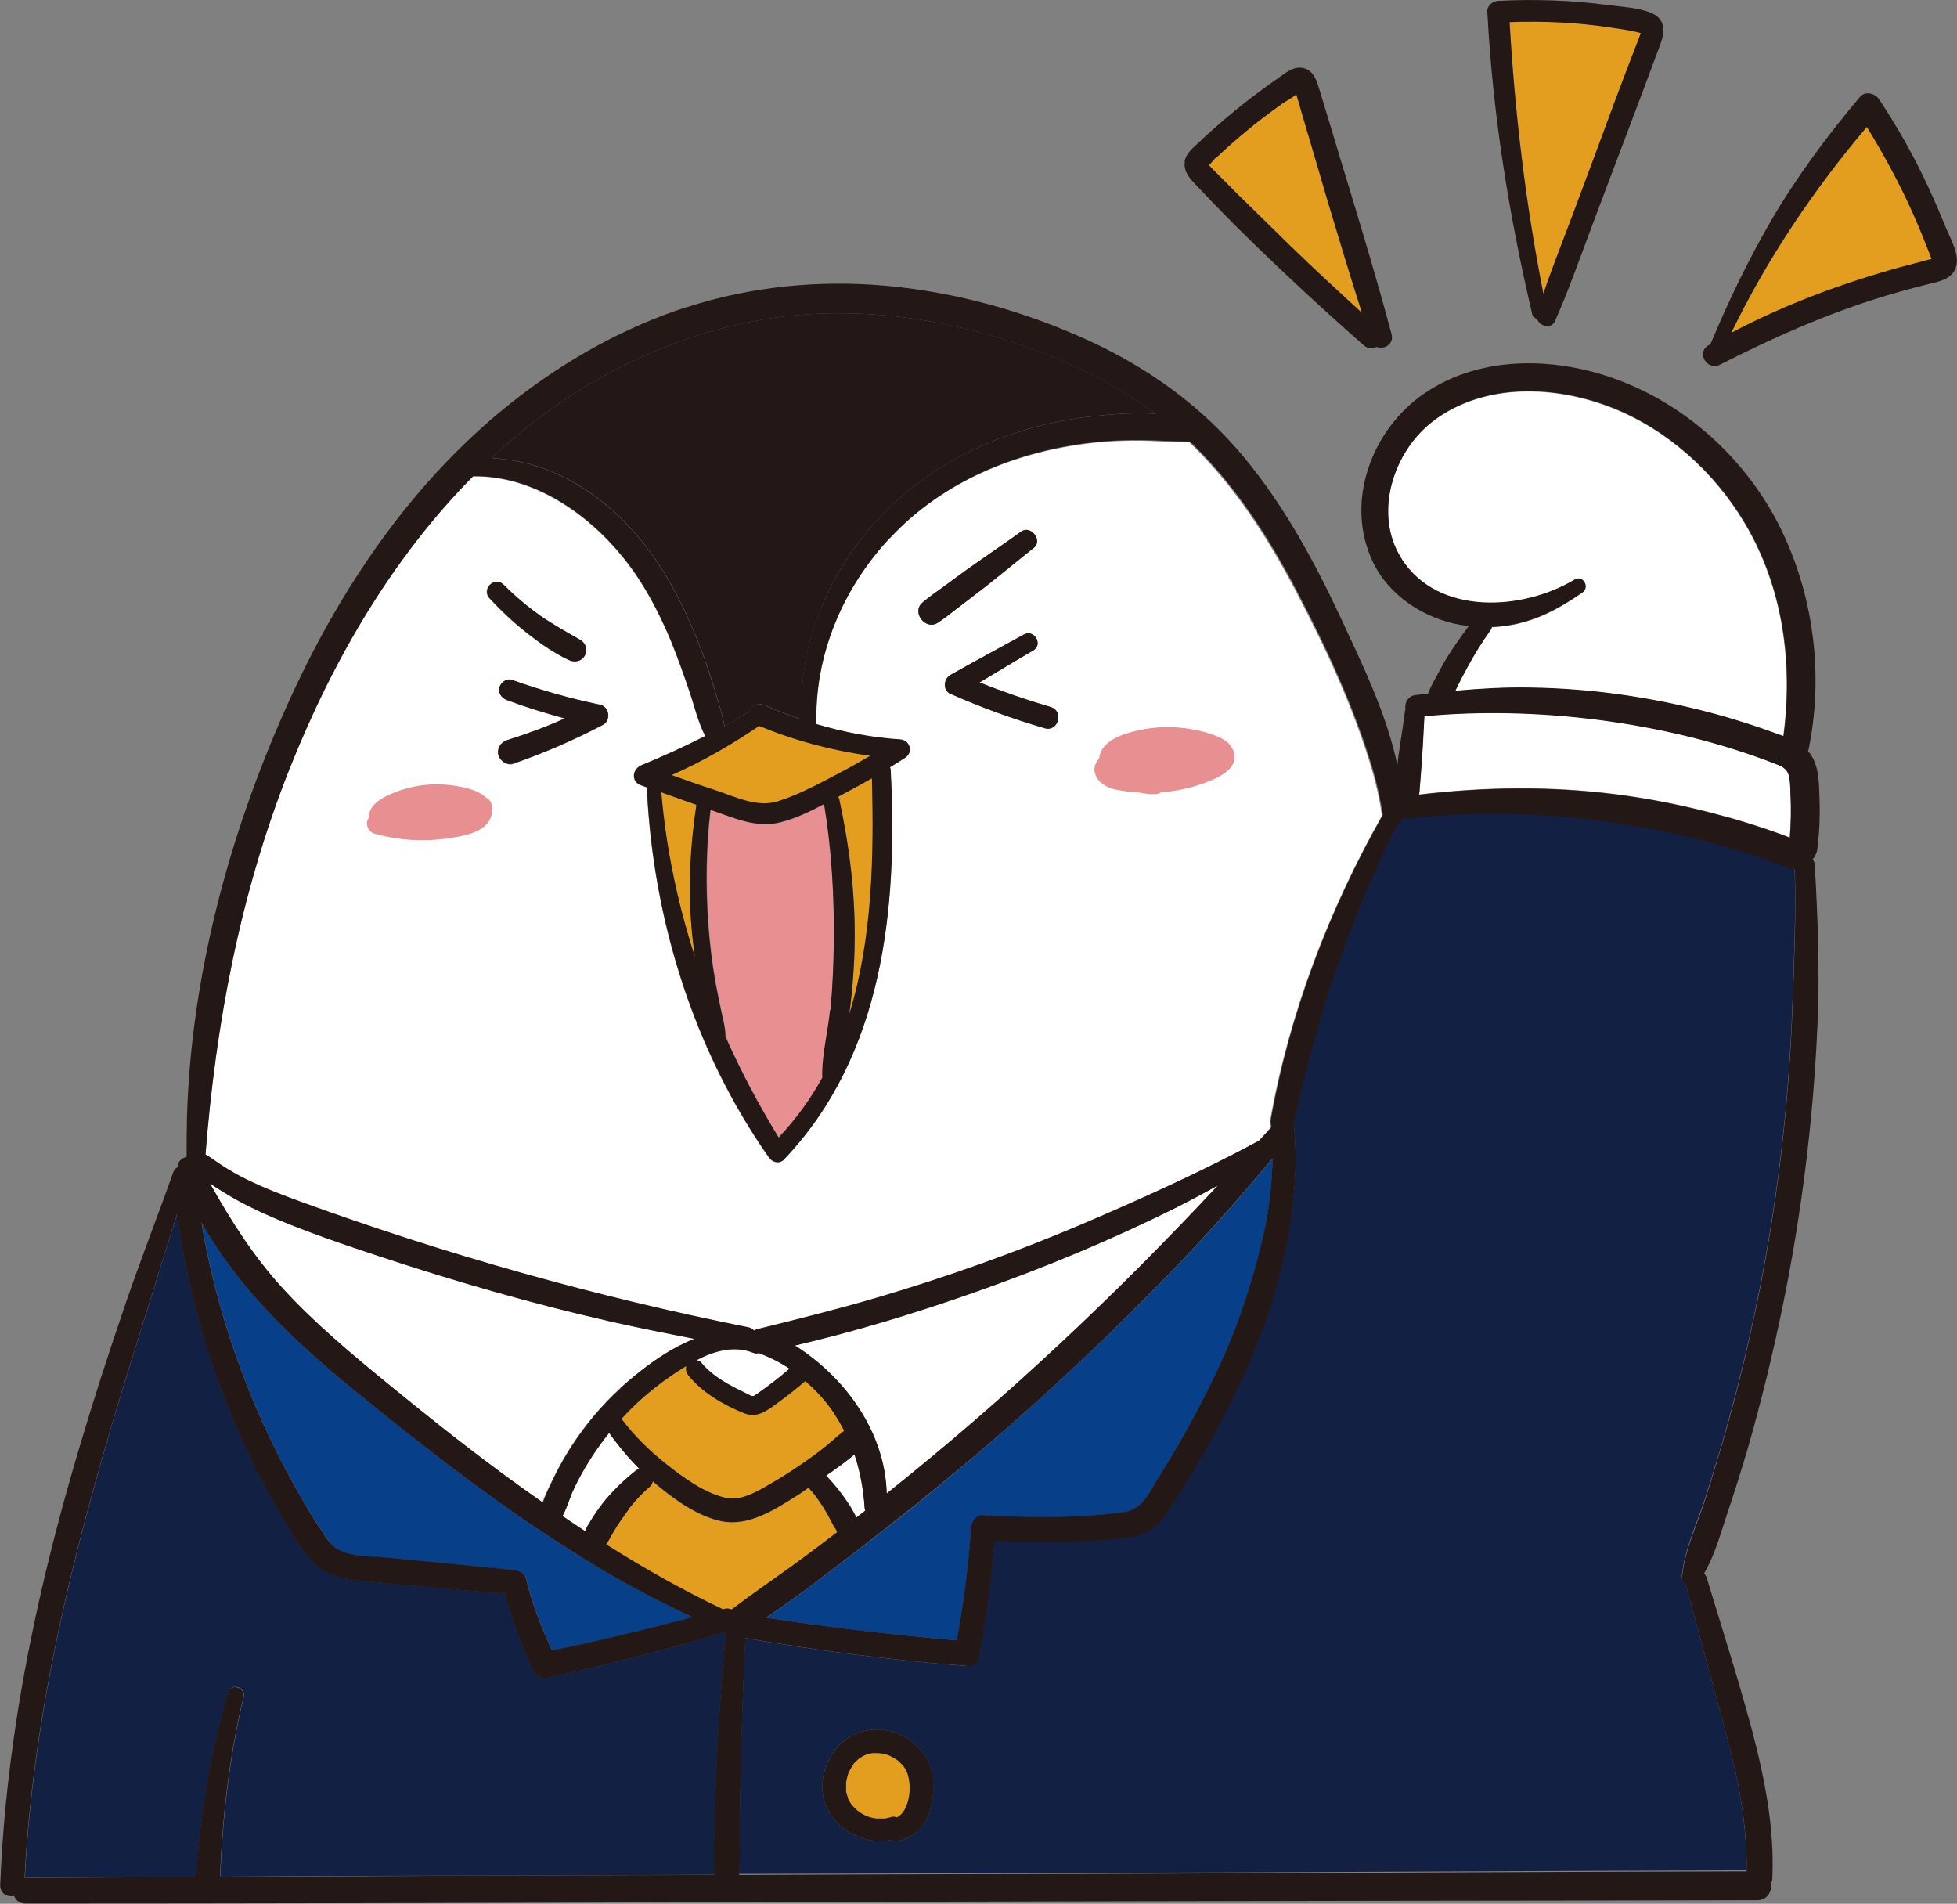 <?xml version="1.0" encoding="UTF-8"?><svg id="_レイヤー_2" xmlns="http://www.w3.org/2000/svg" xmlns:xlink="http://www.w3.org/1999/xlink" viewBox="0 0 183 178"><rect x="0" y="0" width="183" height="178" fill="#808080" stroke="none"/><defs><style>.cls-1{fill:none;}.cls-1,.cls-2,.cls-3,.cls-4,.cls-5,.cls-6,.cls-7{stroke-width:0px;}.cls-2{fill:#e39e20;}.cls-3{fill:#231815;}.cls-4{fill:#073f88;}.cls-8{clip-path:url(#clippath);}.cls-5{fill:#e78f91;}.cls-6{fill:#122043;}.cls-7{fill:#fff;}</style><clipPath id="clippath"><rect class="cls-1" width="183" height="178"/></clipPath></defs><g id="_レイヤー_1-2"><g class="cls-8"><path class="cls-5" d="M77.06,75.17c.69,4.25.94,8.61.91,12.91-.03,2.11-.11,4.23-.31,6.34-.2,2.1-.78,4.26-.73,6.36-1.09,2.01-2.45,3.87-4.08,5.6-1.88-3.03-3.55-6.19-4.98-9.44,0-.78-.22-1.59-.38-2.32-.19-.9-.38-1.82-.55-2.72-.33-1.87-.55-3.75-.69-5.63-.23-3.51-.2-7.06.22-10.54.05,0,.09.05.16.06,2.02.68,4.08,1.65,6.25,1.14,1.45-.34,2.86-1.03,4.22-1.74l-.03-.02Z"/><path class="cls-7" d="M92.28,54.75c1.48-1.17,2.91-2.36,4.39-3.53.88-.67-.28-2.18-1.19-1.52-1.52,1.1-3.08,2.15-4.61,3.23-.78.54-1.52,1.1-2.28,1.66-.78.58-1.63,1.14-2.36,1.77-1.03.89.31,2.6,1.45,1.87.78-.5,1.52-1.14,2.27-1.69.77-.61,1.56-1.2,2.33-1.79ZM96.62,60.83c.95-.58.09-2.04-.89-1.49-2.3,1.28-4.61,2.5-6.89,3.79-.62.34-.7,1.41,0,1.73,2.88,1.28,5.83,2.35,8.84,3.23,1.28.37,1.83-1.6.55-1.99-2.25-.64-4.45-1.43-6.64-2.29,1.67-1,3.33-2.01,5.02-2.99h.02ZM54.27,59.84c-1.31-.76-2.61-1.48-3.88-2.35-1.2-.84-2.31-1.79-3.34-2.83-.83-.84-2.08.42-1.3,1.28,1.06,1.15,2.19,2.21,3.39,3.16,1.23.98,2.59,1.94,4.02,2.61.53.25,1.19.16,1.48-.39.3-.5.12-1.2-.39-1.48h.02ZM48.03,71.41c2.88-1,5.66-2.21,8.36-3.62.77-.39.62-1.69-.25-1.88-2.78-.59-5.55-1.35-8.23-2.32-.48-.17-1.06.2-1.19.68-.14.53.19,1.01.69,1.2,1.78.67,3.61,1.21,5.45,1.73-1.77.78-3.59,1.46-5.42,2.04-.59.19-.97.79-.8,1.4.16.56.81,1,1.41.79l-.02-.02ZM19.2,107.96c.97-12.3,3.25-24.4,7.8-35.9,4-10.08,9.56-19.78,17.23-27.51,5.53-.08,10.62,3.39,13.98,7.53,1.94,2.38,3.42,5.19,4.58,8.02.59,1.46,1.11,2.92,1.61,4.4.5,1.43.84,2.99,1.53,4.34-1.95,1-3.97,1.9-5.98,2.74-.86.36-.97,1.54,0,1.87.22.08.42.16.62.22-.06.08-.08.2-.08.34.62,12.13,4.39,24.24,11.42,34.26.33.43.97.61,1.38.17,9.33-9.78,10.66-23.56,9.98-36.42,0-.09-.05-.19-.06-.26.48-.3.95-.58,1.42-.89.78-.5.45-1.65-.47-1.71-2.62-.17-5.28-.67-7.83-1.43-.2-6.42,2.45-12.67,6.81-17.35,4.61-4.96,10.92-7.77,17.59-8.77,1.89-.3,3.83-.42,5.75-.4,1.58,0,3.14.16,4.72.14.09.09.2.2.31.3,4,3.9,7.06,8.68,9.66,13.62,2.78,5.3,5.41,10.92,7.11,16.67.42,1.43.73,2.88.95,4.32-5,8.86-8.69,18.5-10.47,28.52-.05.23,0,.45.08.64-.38.44-.78.86-1.17,1.29-5.41,2.91-11.05,5.46-16.69,7.87-6.2,2.63-12.58,4.91-19.05,6.81-3.7,1.09-7.42,2.02-11.17,2.94-.12.03-.22.08-.33.14-.11-.14-.27-.25-.5-.29-14.23-2.85-28.33-6.8-41.95-11.77-1.67-.62-3.34-1.24-4.95-2.04-.83-.4-1.64-.87-2.42-1.38-.5-.33-.97-.68-1.47-.98l.05-.02Z"/><path class="cls-2" d="M161.89,31.12c3.34-6.92,7.72-13.42,12.69-19.27,1.39,2.29,2.69,4.62,3.83,7.04.67,1.46,1.3,2.94,1.89,4.45.03.06.2.56.34.87l-.47.12c-.77.22-1.56.4-2.34.62-5.44,1.51-10.89,3.51-15.92,6.17v-.02Z"/><path class="cls-2" d="M113.7,16.13c-.16-.16-.31-.33-.47-.48l-.2-.22c.22-.2.52-.59.64-.7.31-.3.62-.59.94-.87.72-.64,1.45-1.28,2.19-1.88.67-.54,1.36-1.07,2.06-1.6.34-.25.69-.5,1.05-.76.39-.26.92-.51,1.28-.86l.08.28c.14.45.26.9.39,1.34.28.95.56,1.88.84,2.85.56,1.9,1.12,3.79,1.67,5.69,1.03,3.44,2.05,6.89,3.16,10.29-2.26-2.07-4.51-4.14-6.7-6.27-1.36-1.32-2.72-2.67-4.08-4-.64-.62-1.27-1.26-1.91-1.9-.33-.31-.62-.64-.95-.95v.03Z"/><path class="cls-2" d="M144.33,27.45c-1.66-8.37-2.67-16.89-3.16-25.41,3.16-.11,6.3.05,9.42.5.89.12,1.78.25,2.66.47.06,0,.12.03.19.06-.14.42-.33.84-.48,1.26-.64,1.68-1.28,3.34-1.91,5.02-1.22,3.28-2.44,6.59-3.67,9.87-1.02,2.74-2.11,5.44-3.05,8.21v.02Z"/><path class="cls-2" d="M79.12,167.35v-.68s.03-.2.03-.22c.03-.17.08-.34.12-.5.03-.08.06-.16.08-.23.03-.06.06-.11.09-.17.08-.15.17-.31.27-.45,0,0,.08-.09.09-.14,0,0,.06-.08.09-.12.11-.12.23-.23.36-.34,0,0,.02-.02.05-.06,0,0,.03,0,.08-.03l.25-.17c.28-.16.47-.22.92-.31h.56s.25.03.28.03c.16.03.31.06.45.09l.25.08s.08.03.11.05c.14.08.28.16.42.23.09.05.19.11.27.17,0,0,.02,0,.06.03,0,0,0,.03.06.06.59.56.84.92.98,1.74.16.92.03,2.02-.39,2.78-.2.36-.45.61-.73.75-.19-.06-.36-.08-.56-.03-.19.08-.36.11-.56.14h-.81c-.2-.03-.39-.08-.59-.12-.61-.19-1.12-.51-1.58-1.01,0,0-.12-.14-.14-.15l-.08-.12c-.09-.15-.2-.33-.28-.5v-.09c-.03-.08-.06-.17-.08-.25-.03-.08-.05-.17-.08-.25v-.19Z"/><path class="cls-2" d="M77.36,141.55c.23.44.48.87.69,1.31.06.12.11.23.17.36,0,0,0,.05.03.06-1.39,1.04-2.78,2.12-4.2,3.14-1.89,1.37-3.81,2.68-5.67,4.09-.2-.08-.42-.12-.69-.06-.05,0-.08.03-.11.05-3.77-1.77-7.41-3.84-10.94-6.08.11-.14.22-.29.3-.47.16-.26.3-.53.45-.79.31-.53.66-1.06,1.03-1.55l.25-.34s.08-.12.14-.2v-.03c.2-.23.39-.48.59-.7.42-.48.89-.92,1.36-1.34.14-.11.22-.29.25-.48l.05.05c1.75,1.48,4,3.17,6.31,3.67,2.56.54,4.92-.99,6.98-2.29.44-.26.84-.58,1.25-.86.05.06.06.11.09.15.17.2.33.39.5.59.05.06.08.09.11.14.08.11.16.22.22.33.3.42.56.84.8,1.27l.03-.02Z"/><path class="cls-2" d="M75.31,129.13c1.05.9,1.97,1.93,2.73,3.06.36.51.64,1.04.92,1.59-.72.54-1.38,1.18-2.08,1.73-.92.71-1.88,1.37-2.84,2.01-.95.64-1.94,1.21-2.94,1.76-1.02.53-2.09,1.03-3.25.76-1.97-.45-3.95-1.9-5.52-3.14s-3-2.64-4.2-4.24c.3-.31.58-.62.88-.92,1.48-1.46,3.11-2.72,4.86-3.83.11-.08.2-.12.33-.19-.09.28,0,.61.19.86,1.3,1.62,3.33,2.78,5.25,3.56,1.22.5,2.17-.31,3.12-1,.89-.64,1.73-1.32,2.56-2.02l-.02.02Z"/><path class="cls-2" d="M79.92,88.07c.08-4.53-.48-8.93-1.44-13.34,0-.09-.06-.19-.09-.25.11-.06.22-.12.34-.19.94-.48,1.89-1.01,2.81-1.54.2,7.2.06,15.02-2.11,22.03.28-2.24.47-4.48.5-6.73l-.02.02Z"/><path class="cls-2" d="M64.98,89.46c-1.61-4.98-2.7-10.12-3.14-15.38,1.09.39,2.19.76,3.28,1.17-.56,3.72-.78,7.43-.48,11.16.08,1.03.2,2.04.34,3.05Z"/><path class="cls-2" d="M78.47,72.29c-1.81.95-3.72,1.99-5.67,2.61-1.98.64-4-.37-5.86-1.01-1.38-.45-2.75-.92-4.14-1.43,2.87-1.26,5.58-2.85,8.19-4.6,3.38,1.4,6.83,2.3,10.39,2.8-.95.56-1.92,1.1-2.91,1.62v.02Z"/><path class="cls-4" d="M54.41,145.62c3.36,2.08,6.81,3.93,10.37,5.6-4.34,1.15-8.73,2.18-13.14,3.11-1-2.13-1.88-4.4-2.42-6.67-.12-.53-.61-.78-1.09-.84-3.89-.4-7.78-.76-11.67-1.15-1.55-.14-3.72,0-5.03-.92-.59-.4-.98-1.06-1.36-1.63-.5-.78-1-1.57-1.47-2.36-3.56-6.02-6.28-12.42-8.14-19.14-.52-1.9-.95-3.79-1.33-5.71-.09-.54-.19-1.07-.28-1.62,3.44,6.17,8.72,11.18,14.19,15.64,6.84,5.58,13.86,11.04,21.39,15.71l-.02-.02Z"/><path class="cls-4" d="M89.47,153.37c-5.97-.51-11.89-1.18-17.8-2.12,2.95-1.96,5.77-4.18,8.55-6.31,3.58-2.72,7.08-5.54,10.5-8.43,6.83-5.8,13.38-11.94,19.58-18.4,3.03-3.16,5.91-6.45,8.72-9.8-.08,1.93-.22,3.86-.59,5.82-.64,3.41-1.62,6.78-2.88,10.01-1.27,3.3-2.84,6.47-4.56,9.56-.84,1.48-1.73,2.95-2.62,4.42-.86,1.37-1.53,3.03-3.3,3.28-4.28.59-8.78.51-13.12.28-.62-.03-1.09.56-1.14,1.15-.22,3.54-.67,7.06-1.34,10.56l.02-.03Z"/><path class="cls-6" d="M69.7,153.17c6.86,1.18,13.77,2.08,20.7,2.6.48.03,1.05-.39,1.12-.86.69-3.61,1.17-7.25,1.47-10.92,3.83.19,7.67.14,11.5-.19.81-.08,1.62-.14,2.39-.47.92-.37,1.58-1.06,2.14-1.87,1.06-1.49,2.02-3.11,2.94-4.7,3.78-6.45,7.08-13.5,8.41-20.88.64-3.51,1.02-7.26.59-10.85,2.06-9.72,5.2-19.17,9.69-28.05.25-.12.47-.36.52-.64.14.08.31.12.48.11,6.27-.73,12.72-.58,18.95.34,3.08.45,6.14,1.06,9.17,1.85,1.55.42,3.09.9,4.62,1.4.7.25,1.42.5,2.12.76.45.17.89.36,1.31.4.12,4.28-.06,8.6-.22,12.88-.16,4.42-.5,8.85-1,13.23-1,8.68-2.69,17.29-5.03,25.7-.67,2.44-1.41,4.84-2.17,7.21-.75,2.3-1.92,4.7-2.12,7.12-.03.34.11.56.33.68,1.22,4.59,2.47,9.17,3.72,13.76,1.16,4.28,2.06,8.64,1.97,13.09-20.73.06-41.47.19-62.22.25-10.66.03-21.31.06-31.98.09.12-1.87.06-3.75.08-5.6.03-2.02.08-4.03.12-6.05.09-3.5.22-7,.39-10.5v.06ZM77.59,169.54c1.16,1.87,3.48,2.89,5.64,2.52.2.05.42.08.64.06.69-.05,1.33-.4,1.84-.84,1.03-.86,1.41-2.22,1.53-3.51.11-1.24-.08-2.61-.78-3.67-.62-.92-1.5-1.6-2.55-2.02-1.98-.79-4.33-.28-5.7,1.38-1.39,1.7-1.8,4.15-.62,6.08Z"/><path class="cls-6" d="M51.28,156.85c5.58-1.2,11.11-2.63,16.58-4.26h.03c-.33,3.69-.62,7.35-.8,11.06-.09,1.94-.17,3.9-.22,5.86-.05,1.91-.17,3.86-.05,5.78-9.66.03-19.31.08-28.95.09-5.77,0-11.52.06-17.27.08.22-5.64.89-11.32,2.19-16.81.22-.93-1.19-1.34-1.47-.4-1.59,5.66-2.62,11.37-2.95,17.23-5.33.03-10.66.05-15.98.08h-.06c.88-17.56,5.61-34.57,10.87-51.25,1.14-3.62,2.23-7.25,3.39-10.85.28,2.6.84,5.21,1.44,7.68.86,3.61,2,7.15,3.39,10.57,1.41,3.44,3.02,6.8,4.91,9.98.89,1.48,1.75,3.19,3,4.42,1.31,1.28,3,1.54,4.73,1.71,4.39.4,8.78.82,13.19,1.18.7,2.52,1.52,4.93,2.69,7.29.23.5.86.65,1.36.56h-.02Z"/><path class="cls-7" d="M64.92,125.18c-2.62,1.04-5.09,2.95-6.92,4.6-1.73,1.59-3.23,3.37-4.52,5.33-.62.98-1.2,1.99-1.72,3.03-.34.71-.77,1.52-1.03,2.33-1.45-1.03-2.89-2.04-4.3-3.09-3.47-2.58-6.84-5.27-10.19-8.01-3.41-2.78-6.81-5.61-9.78-8.86-2.75-2.99-4.89-6.38-6.86-9.87.56.37,1.12.73,1.64,1.04,1.34.81,2.77,1.51,4.22,2.13,3.25,1.4,6.64,2.54,10,3.65,7.09,2.33,14.28,4.42,21.56,6.08,2.61.59,5.25,1.12,7.88,1.63h.02Z"/><path class="cls-7" d="M52.59,141.75c.44-.78.67-1.74,1.06-2.52.42-.9.91-1.74,1.42-2.6.58-.92,1.2-1.82,1.89-2.66.86,1.18,1.78,2.32,2.83,3.36-.14.05-.28.11-.41.22-.98.79-1.92,1.69-2.75,2.66-.44.53-.84,1.09-1.2,1.66-.19.26-.34.54-.5.81-.08.15-.14.31-.22.47-.7-.47-1.41-.93-2.11-1.41l-.02.02Z"/><path class="cls-7" d="M77.75,137.63c.69-.51,1.47-1.06,2.16-1.65.53,1.6.84,3.28.95,5.01,0,.09.03.17.06.23-.28.22-.55.45-.83.65,0,0,0-.03-.03-.05-.23-.48-.5-.95-.8-1.38-.59-.9-1.27-1.73-2-2.49.17-.12.34-.22.5-.34h-.02Z"/><path class="cls-7" d="M65.14,127.18c1.67-.87,3.53-1.42,5.38-.67.16.08.3.06.44,0,1.02.36,1.98.86,2.89,1.46-.58.48-1.17.98-1.77,1.43-.39.3-.78.59-1.19.87-.12.08-.31.26-.47.26s-.42-.17-.55-.22c-1.58-.76-3.17-1.56-4.28-2.91-.11-.14-.27-.2-.42-.22h-.03Z"/><path class="cls-7" d="M82.91,139.64c-.14-5.68-3.83-10.84-8.59-13.84,5.7-1.32,11.33-3.03,16.81-4.98,6.45-2.27,12.78-4.9,18.91-7.95,1.3-.65,2.58-1.34,3.84-2.04-9.62,10.33-19.92,20.01-30.97,28.8Z"/><path class="cls-7" d="M132.7,74.3c0-.11,0-.22.03-.34.03-.33.06-.65.08-.98.06-.72.09-1.43.16-2.15.08-1.31.12-2.58.22-3.89,5.39-.5,10.91-.36,16.25.34,5.64.73,11.28,2.04,16.58,4.12.51.2,1.01.39,1.2.95.2.61.19,1.32.2,1.94.08,1.34.05,2.67-.06,4.01-.64-.25-1.31-.48-1.97-.72-1.52-.51-3.06-1-4.62-1.4-3.17-.86-6.41-1.51-9.67-1.93-6.12-.78-12.28-.7-18.41.03h.02Z"/><path class="cls-7" d="M131.05,52.22c-2.67-4.2-.75-10.14,3.09-12.94,4.76-3.48,11.26-3.22,16.55-1.15,5.22,2.04,9.62,6.03,12.45,10.81,3.59,6.02,4.51,13.08,3.61,19.92-.33-.11-.64-.22-.95-.34-1.47-.53-2.95-1.01-4.45-1.45-5.95-1.73-12.16-2.67-18.36-2.75-2.31-.05-4.61.08-6.92.3.03-.06.08-.14.09-.2.31-.64.64-1.28.99-1.9.66-1.24,1.41-2.44,2.22-3.58.08-.08.09-.19.11-.28,1.01-.06,2.03-.2,3.01-.48,2.02-.54,3.74-1.57,5.44-2.74.75-.5.08-1.69-.72-1.21-4.84,2.91-12.78,3.41-16.19-1.97l.03-.03Z"/><path class="cls-3" d="M91,42.05c-6.33,3-11.47,8.19-14.16,14.66-1.39,3.34-2.05,6.95-1.83,10.57-1.2-.39-2.36-.86-3.5-1.35-.64-.28-1.22.09-1.45.59-.77.48-1.53.95-2.31,1.38-.17-1.06-.52-2.1-.83-3.14-.38-1.32-.81-2.6-1.3-3.89-.92-2.44-2-4.84-3.36-7.08-2.52-4.17-6.12-7.82-10.7-9.72-1.77-.73-3.67-1.14-5.59-1.24l.37-.37c8.58-7.85,19.63-13,31.39-13.17,6.25-.09,12.45,1.07,18.34,3.17,4.27,1.52,8.39,3.53,12.03,6.22-2.19-.14-4.45.06-6.53.31-3.66.47-7.22,1.46-10.56,3.05h-.02Z"/><path class="cls-3" d="M174.58,11.85c-4.97,5.85-9.34,12.36-12.69,19.27,5.01-2.66,10.47-4.67,15.92-6.17.78-.22,1.58-.4,2.34-.62l.47-.12c-.12-.31-.31-.81-.34-.87-.59-1.51-1.2-3-1.89-4.45-1.14-2.43-2.44-4.76-3.83-7.04v.02ZM159.94,32.19c1.67-4,3.55-7.9,5.73-11.66,2.39-4.06,5.22-7.88,8.25-11.46.5-.61,1.44-.34,1.8.22,1.75,2.64,3.3,5.4,4.62,8.26.56,1.2,1.09,2.44,1.59,3.67.42,1.03,1.31,2.52,1,3.67-.34,1.28-1.74,1.46-2.83,1.73-1.31.33-2.59.68-3.88,1.07-5.36,1.63-10.41,3.87-15.39,6.41-1.2.61-2.25-1.14-1.06-1.82.06-.03.09-.06.16-.08Z"/><path class="cls-3" d="M141.16,2.05c.49,8.51,1.5,17.03,3.16,25.41.94-2.77,2.05-5.49,3.05-8.21,1.24-3.3,2.45-6.59,3.67-9.87.62-1.68,1.27-3.34,1.91-5.02.16-.42.34-.84.48-1.26-.06-.03-.12-.05-.19-.06-.88-.22-1.76-.34-2.66-.47-3.12-.47-6.27-.62-9.42-.5v-.02ZM143.27,29.33c-2.19-9.3-3.69-18.71-4.19-28.25-.03-.56.49-.96,1.02-1,3.42-.17,6.86-.06,10.26.39,1.3.17,2.78.23,4,.72,1.45.58,1.33,1.82.86,3.06-1.06,2.86-2.14,5.72-3.22,8.58-1.11,2.91-2.2,5.82-3.3,8.74-1.06,2.83-2.06,5.69-3.3,8.46-.34.79-1.45.47-1.67-.22-.22-.05-.39-.19-.47-.47v-.02Z"/><path class="cls-3" d="M113.69,14.74c-.12.11-.42.5-.64.7l.2.22c.16.16.31.33.47.48.33.33.64.64.95.95.62.64,1.27,1.28,1.91,1.9,1.36,1.32,2.72,2.67,4.08,4,2.19,2.13,4.44,4.2,6.7,6.27-1.09-3.42-2.12-6.86-3.16-10.29-.55-1.9-1.11-3.79-1.67-5.69-.28-.95-.56-1.9-.84-2.85-.12-.45-.25-.9-.39-1.34l-.08-.28c-.36.34-.89.59-1.28.86-.34.25-.69.5-1.05.76-.7.51-1.39,1.04-2.06,1.6-.75.61-1.48,1.23-2.19,1.88-.31.28-.64.58-.94.87v-.03ZM110.77,15.08c.16-.78.86-1.32,1.41-1.83,1.5-1.43,3.09-2.77,4.73-4.04.84-.64,1.7-1.28,2.58-1.88.69-.5,1.52-1.21,2.45-.95.97.26,1.22,1.28,1.48,2.13.31,1,.61,2.01.91,3,.67,2.22,1.34,4.45,2.02,6.67,1.31,4.34,2.61,8.69,3.78,13.08.25.93-.72,1.46-1.41,1.17-.34.19-.81.2-1.19-.14-3.72-3.27-7.33-6.61-10.86-10.06-1.56-1.52-3.08-3.09-4.59-4.68-.64-.68-1.47-1.42-1.28-2.46h-.03Z"/><path class="cls-3" d="M88.84,63.12c2.28-1.29,4.59-2.52,6.89-3.79.98-.54,1.84.92.89,1.49-1.69.98-3.34,1.99-5.02,2.99,2.17.86,4.39,1.63,6.64,2.29,1.28.37.73,2.36-.55,1.99-3.03-.89-5.97-1.96-8.84-3.23-.7-.31-.62-1.38,0-1.73h-.02Z"/><path class="cls-3" d="M87.69,58.23c-1.14.75-2.47-.98-1.45-1.87.73-.64,1.58-1.2,2.36-1.77.77-.56,1.5-1.12,2.28-1.66,1.53-1.09,3.09-2.13,4.61-3.23.91-.64,2.05.86,1.19,1.52-1.48,1.17-2.91,2.36-4.39,3.53-.77.61-1.56,1.2-2.33,1.79-.75.56-1.47,1.18-2.27,1.7Z"/><path class="cls-3" d="M79.12,167.46v.08c.03.08.05.17.08.25,0,.08.05.17.08.25v.09c.08.19.19.34.28.5l.08.12.14.15c.45.5.97.82,1.58,1.01.2.06.39.09.59.12h.81c.2-.03.38-.08.56-.14.2-.06.38-.03.56.03.28-.14.53-.39.73-.75.42-.76.55-1.87.39-2.78-.14-.82-.39-1.2-.98-1.74-.05-.03-.05-.05-.06-.06,0,0-.02,0-.06-.03-.08-.06-.17-.12-.27-.17-.14-.08-.28-.17-.42-.23-.05,0-.09-.03-.11-.05l-.25-.08c-.14-.05-.3-.08-.45-.09-.03,0-.25-.03-.28-.03h-.56c-.45.08-.62.15-.92.31l-.25.17s-.06.03-.08.03c0,0-.02.02-.05.06-.12.11-.25.22-.36.34-.05.05-.08.08-.09.11,0,0-.09.14-.09.16-.09.14-.2.3-.27.45-.05.06-.06.11-.09.17-.03.08-.06.15-.08.23-.05.17-.09.34-.13.5l-.03.22v.78h0ZM83.23,172.06c-2.16.37-4.48-.65-5.64-2.52-1.19-1.91-.77-4.38.63-6.08,1.36-1.66,3.72-2.18,5.7-1.38,1.05.42,1.91,1.09,2.55,2.02.72,1.06.91,2.43.78,3.67-.12,1.29-.5,2.66-1.53,3.51-.52.43-1.16.79-1.84.84-.22,0-.44,0-.64-.06Z"/><path class="cls-3" d="M52.84,67.18c-1.84-.5-3.67-1.06-5.45-1.73-.5-.19-.83-.65-.69-1.2.14-.48.7-.86,1.19-.68,2.69.96,5.44,1.74,8.23,2.32.88.19,1.02,1.48.25,1.88-2.7,1.42-5.48,2.63-8.36,3.62-.59.2-1.25-.23-1.41-.79-.17-.61.22-1.21.8-1.4,1.84-.58,3.66-1.24,5.42-2.04l.02.02Z"/><path class="cls-3" d="M50.41,57.49c1.25.87,2.56,1.6,3.88,2.35.52.3.69.98.39,1.48-.31.54-.95.64-1.48.39-1.44-.67-2.78-1.63-4.02-2.61-1.2-.95-2.33-2.02-3.39-3.16-.78-.86.47-2.11,1.3-1.28,1.05,1.04,2.16,1.99,3.34,2.83h-.02Z"/><path class="cls-3" d="M53.66,139.23c-.38.78-.62,1.74-1.06,2.52.7.48,1.41.95,2.11,1.41.08-.16.12-.31.22-.47.17-.26.33-.54.5-.81.36-.58.77-1.14,1.2-1.66.81-.96,1.75-1.87,2.75-2.66.12-.11.27-.19.41-.22-1.05-1.04-1.97-2.16-2.83-3.36-.67.84-1.31,1.74-1.89,2.66-.52.84-1,1.7-1.42,2.6h.02ZM65.14,127.18c.16.03.31.08.42.22,1.12,1.35,2.72,2.16,4.28,2.91.12.06.39.23.55.22.16,0,.34-.19.47-.26.41-.28.8-.58,1.19-.87.61-.45,1.2-.93,1.77-1.43-.91-.61-1.88-1.09-2.89-1.46-.14.05-.28.06-.44,0-1.84-.75-3.7-.2-5.38.67l.03.02ZM67.86,152.61c-5.47,1.62-11,3.05-16.58,4.26-.5.09-1.12-.06-1.36-.56-1.17-2.36-1.98-4.77-2.69-7.29-4.41-.36-8.8-.76-13.19-1.18-1.75-.17-3.44-.43-4.73-1.71-1.23-1.23-2.11-2.94-3-4.42-1.91-3.19-3.5-6.53-4.91-9.98-1.39-3.42-2.53-6.97-3.39-10.57-.59-2.47-1.16-5.08-1.44-7.68-1.16,3.61-2.25,7.23-3.39,10.85-5.27,16.69-10,33.7-10.88,51.25h.06c5.33-.03,10.66-.05,15.98-.08.33-5.86,1.36-11.57,2.95-17.23.27-.92,1.67-.53,1.47.4-1.31,5.49-1.97,11.16-2.19,16.81,5.75,0,11.5-.06,17.27-.08,9.64-.03,19.3-.08,28.95-.09-.12-1.91,0-3.86.05-5.79.06-1.96.12-3.92.22-5.86.19-3.7.48-7.37.8-11.06h-.03.02ZM64.78,151.22c-3.56-1.66-7.02-3.51-10.37-5.6-7.52-4.66-14.55-10.12-21.39-15.71-5.47-4.46-10.75-9.47-14.19-15.64.09.54.19,1.07.28,1.62.38,1.91.81,3.83,1.33,5.71,1.86,6.72,4.58,13.12,8.14,19.14.47.79.95,1.59,1.47,2.36.38.59.77,1.23,1.36,1.63,1.33.92,3.48.76,5.03.92,3.89.37,7.78.75,11.67,1.15.48.06.97.31,1.09.84.55,2.29,1.42,4.54,2.42,6.67,4.42-.92,8.8-1.96,13.14-3.11l.02.02ZM58.02,129.78c1.83-1.65,4.28-3.58,6.92-4.6-2.62-.51-5.27-1.04-7.88-1.63-7.28-1.65-14.47-3.73-21.56-6.08-3.36-1.12-6.75-2.25-10-3.65-1.45-.62-2.88-1.32-4.22-2.13-.52-.31-1.08-.65-1.64-1.04,1.97,3.51,4.12,6.9,6.86,9.87,2.98,3.25,6.39,6.08,9.78,8.86,3.33,2.72,6.7,5.43,10.19,8.01,1.41,1.06,2.84,2.07,4.3,3.1.27-.81.69-1.62,1.03-2.33.5-1.06,1.08-2.05,1.72-3.03,1.28-1.96,2.78-3.75,4.52-5.33h-.02ZM61.84,74.08c.44,5.26,1.53,10.4,3.14,15.38-.14-1.01-.27-2.04-.34-3.05-.3-3.73-.08-7.46.48-11.16-1.09-.39-2.17-.76-3.28-1.17ZM132.73,73.97c0,.11,0,.22-.03.34,6.12-.73,12.28-.81,18.41-.03,3.27.42,6.5,1.07,9.67,1.93,1.56.4,3.11.89,4.62,1.4.66.22,1.33.47,1.97.72.09-1.34.14-2.67.06-4.01-.03-.62,0-1.34-.2-1.94-.2-.56-.69-.75-1.2-.95-5.3-2.07-10.94-3.39-16.58-4.12-5.34-.68-10.88-.84-16.25-.34-.08,1.31-.12,2.58-.22,3.89-.06.72-.09,1.43-.16,2.15-.03.33-.06.65-.08.98h-.02ZM134.14,39.28c-3.84,2.81-5.77,8.74-3.09,12.94,3.41,5.38,11.33,4.88,16.19,1.97.78-.48,1.47.72.72,1.21-1.7,1.17-3.44,2.18-5.44,2.74-.99.28-2,.44-3.02.48,0,.09-.05.2-.11.28-.81,1.15-1.56,2.33-2.22,3.58-.34.62-.67,1.26-.98,1.9-.03.08-.08.14-.09.2,2.31-.2,4.59-.34,6.92-.3,6.2.08,12.41,1.04,18.36,2.75,1.5.44,3,.92,4.45,1.45.31.11.62.22.95.34.91-6.84-.03-13.9-3.61-19.92-2.84-4.77-7.24-8.75-12.45-10.81-5.28-2.07-11.78-2.33-16.55,1.15l-.03.03ZM90.41,155.76c-6.94-.51-13.84-1.43-20.7-2.6-.19,3.5-.3,7-.39,10.5-.06,2.02-.09,4.03-.12,6.05-.03,1.85.05,3.73-.08,5.6,10.67-.05,21.33-.08,31.98-.09,20.75-.08,41.47-.2,62.22-.25.09-4.45-.81-8.82-1.97-13.09-1.24-4.57-2.49-9.18-3.72-13.76-.22-.12-.36-.34-.33-.68.2-2.43,1.38-4.82,2.12-7.12.76-2.38,1.48-4.79,2.17-7.22,2.34-8.43,4.03-17.03,5.03-25.7.5-4.4.84-8.82,1-13.23.16-4.28.34-8.6.22-12.88-.42-.06-.86-.23-1.31-.4-.7-.25-1.42-.5-2.12-.76-1.53-.5-3.08-.98-4.62-1.4-3.01-.79-6.09-1.4-9.17-1.85-6.25-.9-12.7-1.06-18.95-.34-.17,0-.34-.05-.48-.11-.06.3-.27.51-.52.64-4.48,8.88-7.63,18.33-9.69,28.05.42,3.58.05,7.34-.59,10.85-1.34,7.39-4.62,14.43-8.41,20.88-.92,1.59-1.88,3.19-2.94,4.7-.56.79-1.2,1.48-2.14,1.87-.77.33-1.58.39-2.39.47-3.84.33-7.67.36-11.5.19-.3,3.67-.77,7.31-1.47,10.92-.08.47-.64.89-1.12.86v-.06ZM64.14,28.75c6.05-1.97,12.48-2.6,18.81-2.02,6.55.61,12.91,2.39,18.87,5.12,5.62,2.58,10.59,6.17,14.53,10.93,3.77,4.56,6.59,9.77,9.08,15.11,2.03,4.37,4.24,8.89,5.24,13.65.03-.26.06-.53.09-.79.19-1.4.44-2.8.61-4.2,0-.08.03-.12.06-.19-.12-.56.19-1.28.92-1.37.39-.05.8-.08,1.19-.14.19-.54.5-1.07.76-1.57.34-.62.67-1.26,1.06-1.88.62-1,1.3-1.94,2-2.88-.25-.03-.5-.05-.77-.09-3.44-.59-6.78-2.78-8.26-5.99-2.58-5.55-.06-12.28,4.84-15.64,5.59-3.84,13.16-3.42,19.17-.86,5.99,2.53,11.02,7.31,13.97,13.08,3.3,6.47,4.28,14.17,2.77,21.24.06.09.17.17.22.25.81,1.18.8,2.75.84,4.12.06,1.6,0,3.17-.2,4.76-.05.36-.2.7-.44.95.09.12.19.3.2.5.28,5.02.48,10.01.25,15.07-.39,8.83-1.49,17.65-3.27,26.31-.91,4.4-1.97,8.74-3.2,13.06-.62,2.1-1.27,4.18-1.97,6.25-.61,1.83-1.16,3.89-2.16,5.58.09.11.2.25.25.43,1.41,4.65,2.89,9.28,4.16,13.96,1.22,4.6,2.19,9.35,1.97,14.13,0,.17-.06.31-.11.44.09.75-.33,1.59-1.3,1.59-11.83.03-23.66.05-35.49.06-21.08.03-42.16.08-63.23.14-21.08.06-42.14.12-63.22.12-.56,0-.91-.33-1.06-.71C.7,177.39,0,177.07.02,176.23c.2-5.09.72-10.14,1.48-15.16,1.33-8.74,3.44-17.42,5.97-25.89,1.28-4.32,2.67-8.6,4.13-12.88,1.45-4.28,3.11-8.48,4.61-12.72.08-.22.22-.37.41-.45-.03-.5.36-.87.83-.96,0-1.2,0-2.4.03-3.58.36-13.17,3.89-26.39,9.25-38.38,4.95-11.12,11.98-21.55,21.72-29.05,4.72-3.64,10.02-6.58,15.7-8.43v.02ZM78.48,74.73c.95,4.42,1.5,8.82,1.44,13.34-.03,2.25-.2,4.49-.5,6.73,2.17-7.03,2.31-14.85,2.11-22.03-.92.53-1.88,1.04-2.81,1.54-.11.06-.22.12-.34.19.05.08.08.16.09.25l.02-.02ZM74.33,125.8c4.77,3,8.45,8.18,8.59,13.84,11.03-8.79,21.34-18.47,30.97-28.8-1.27.7-2.55,1.38-3.84,2.04-6.11,3.05-12.45,5.68-18.91,7.95-5.5,1.93-11.12,3.65-16.81,4.98ZM72.8,74.9c1.95-.62,3.86-1.66,5.67-2.61.98-.51,1.95-1.06,2.91-1.62-3.58-.5-7.02-1.4-10.39-2.8-2.59,1.76-5.31,3.34-8.19,4.6,1.37.5,2.75.98,4.14,1.43,1.88.62,3.88,1.65,5.86,1.01v-.02ZM78.03,132.19c-.77-1.14-1.69-2.18-2.73-3.06-.83.7-1.67,1.38-2.56,2.02-.94.68-1.89,1.48-3.12,1-1.91-.76-3.95-1.93-5.25-3.56-.2-.25-.28-.57-.19-.86-.11.06-.22.11-.33.19-1.75,1.09-3.39,2.35-4.86,3.82-.3.29-.58.61-.88.92,1.2,1.6,2.64,3,4.2,4.24s3.55,2.69,5.52,3.14c1.16.26,2.23-.22,3.25-.76,1-.55,1.98-1.14,2.94-1.76.97-.64,1.92-1.29,2.84-2.01.7-.54,1.36-1.18,2.08-1.73-.28-.54-.58-1.06-.92-1.59h.02ZM79.91,135.98c-.69.61-1.47,1.14-2.16,1.65-.16.11-.33.22-.5.34.73.78,1.41,1.6,2,2.49.3.44.56.9.8,1.38,0,0,0,.03.03.05.28-.2.55-.44.83-.65-.03-.08-.06-.14-.06-.23-.11-1.74-.42-3.41-.95-5.01h.02ZM78.05,142.86c-.22-.43-.45-.87-.69-1.31-.23-.44-.5-.85-.8-1.27-.08-.11-.16-.22-.22-.33-.05-.05-.08-.08-.11-.14-.17-.2-.33-.39-.5-.59-.05-.05-.06-.09-.09-.15-.41.28-.81.59-1.25.85-2.06,1.29-4.44,2.83-6.98,2.29-2.31-.5-4.56-2.18-6.31-3.67l-.05-.05c-.05.19-.11.36-.25.48-.48.42-.94.87-1.36,1.34-.2.22-.39.47-.59.7v.03c-.06.08-.09.12-.14.2l-.25.34c-.36.5-.72,1.03-1.03,1.55-.16.26-.3.53-.45.79-.08.17-.19.33-.3.47,3.53,2.24,7.17,4.29,10.94,6.08.05,0,.08-.03.11-.05.27-.06.48-.03.69.06,1.86-1.42,3.78-2.72,5.67-4.09,1.42-1.03,2.81-2.08,4.2-3.14,0,0,0-.05-.03-.06-.06-.12-.11-.23-.17-.36l-.03.02ZM76.84,56.71c2.7-6.47,7.83-11.68,14.16-14.66,3.34-1.59,6.91-2.58,10.56-3.05,2.06-.25,4.33-.45,6.53-.31-3.62-2.69-7.77-4.7-12.03-6.22-5.88-2.1-12.09-3.28-18.34-3.17-11.77.17-22.81,5.32-31.39,13.17l-.38.37c1.92.11,3.83.51,5.59,1.24,4.56,1.9,8.19,5.54,10.7,9.72,1.36,2.24,2.44,4.63,3.36,7.08.48,1.29.91,2.58,1.3,3.89.31,1.04.66,2.07.83,3.14.78-.44,1.56-.9,2.31-1.38.22-.5.8-.87,1.45-.59,1.14.5,2.31.96,3.5,1.35-.22-3.61.44-7.22,1.83-10.57h.02ZM83.16,50.35c-4.36,4.68-7,10.93-6.81,17.35,2.56.76,5.2,1.26,7.83,1.43.92.06,1.25,1.2.47,1.71-.47.31-.94.59-1.42.89.03.08.06.17.06.26.67,12.86-.66,26.64-9.98,36.42-.41.43-1.06.26-1.38-.17-7.03-10.01-10.8-22.13-11.42-34.26,0-.14.03-.25.08-.34-.22-.06-.42-.16-.62-.22-.97-.33-.86-1.49,0-1.87,2.03-.84,4.03-1.74,5.98-2.74-.69-1.35-1.03-2.91-1.53-4.34-.5-1.48-1.03-2.95-1.61-4.4-1.17-2.83-2.64-5.64-4.58-8.02-3.36-4.14-8.45-7.62-13.98-7.53-7.67,7.74-13.25,17.43-17.23,27.51-4.56,11.52-6.83,23.6-7.8,35.9.5.3.97.65,1.47.98.78.51,1.59.98,2.42,1.38,1.61.79,3.28,1.43,4.95,2.04,13.61,4.96,27.72,8.93,41.95,11.77.22.05.38.16.5.3.09-.06.2-.11.33-.14,3.73-.92,7.47-1.85,11.17-2.94,6.47-1.9,12.84-4.18,19.05-6.81,5.64-2.41,11.3-4.96,16.69-7.87.39-.44.78-.85,1.17-1.29-.08-.2-.12-.4-.08-.64,1.77-10.01,5.47-19.67,10.47-28.52-.22-1.46-.53-2.89-.95-4.32-1.72-5.75-4.33-11.37-7.11-16.67-2.59-4.94-5.66-9.72-9.66-13.62-.09-.09-.2-.2-.31-.3-1.58,0-3.14-.12-4.72-.14-1.92,0-3.86.11-5.75.4-6.67,1-12.98,3.81-17.59,8.77l-.05.02ZM77.66,94.42c.2-2.11.28-4.23.31-6.34.05-4.28-.2-8.66-.91-12.91-1.36.72-2.77,1.4-4.22,1.74-2.17.51-4.23-.45-6.25-1.14-.06,0-.11-.05-.16-.06-.41,3.48-.45,7.03-.22,10.54.14,1.88.36,3.76.69,5.63.17.9.36,1.82.55,2.72.16.75.39,1.56.38,2.32,1.45,3.25,3.12,6.39,4.98,9.44,1.62-1.73,2.98-3.59,4.08-5.6-.06-2.1.53-4.26.73-6.36l.03.02ZM71.66,151.25c5.91.92,11.84,1.6,17.8,2.12.66-3.5,1.11-7.01,1.34-10.56.05-.59.5-1.18,1.14-1.15,4.33.23,8.83.31,13.12-.28,1.77-.23,2.45-1.9,3.3-3.28.91-1.46,1.78-2.92,2.62-4.42,1.72-3.1,3.3-6.27,4.56-9.56,1.23-3.25,2.22-6.62,2.88-10.01.36-1.94.51-3.87.59-5.82-2.81,3.34-5.69,6.64-8.72,9.8-6.2,6.47-12.73,12.61-19.58,18.4-3.44,2.89-6.94,5.71-10.5,8.43-2.78,2.13-5.59,4.35-8.55,6.31l-.02.03Z"/><path class="cls-5" d="M45.97,75.45c.03-.36-.14-.7-.52-.87-.67-.65-1.78-.92-2.67-1.07-1.08-.19-2.17-.23-3.27-.09-1.11.14-2.17.45-3.19.92-.81.37-1.92,1.09-1.8,2.11-.45.48-.11,1.32.48,1.49,2.3.65,4.7.79,7.08.42,1.08-.17,2.31-.37,3.19-1.07.58-.47.84-1.17.69-1.83Z"/><path class="cls-5" d="M115.28,70.11c-.31-.81-1.14-1.15-1.91-1.43-.83-.3-1.67-.47-2.53-.59-1.7-.22-3.45-.09-5.09.37-.84.25-1.75.56-2.38,1.21-.34.36-.55.81-.59,1.26-.45.48-.62,1.09-.19,1.82.42.68,1.2.98,1.97,1.12.62.11,1.27.19,1.91.22.53.11,1.06.19,1.61.16.2,0,.34-.08.49-.17,1.26-.09,2.53-.34,3.72-.75,1.34-.47,3.75-1.35,3.02-3.23l-.02.02Z"/></g></g></svg>